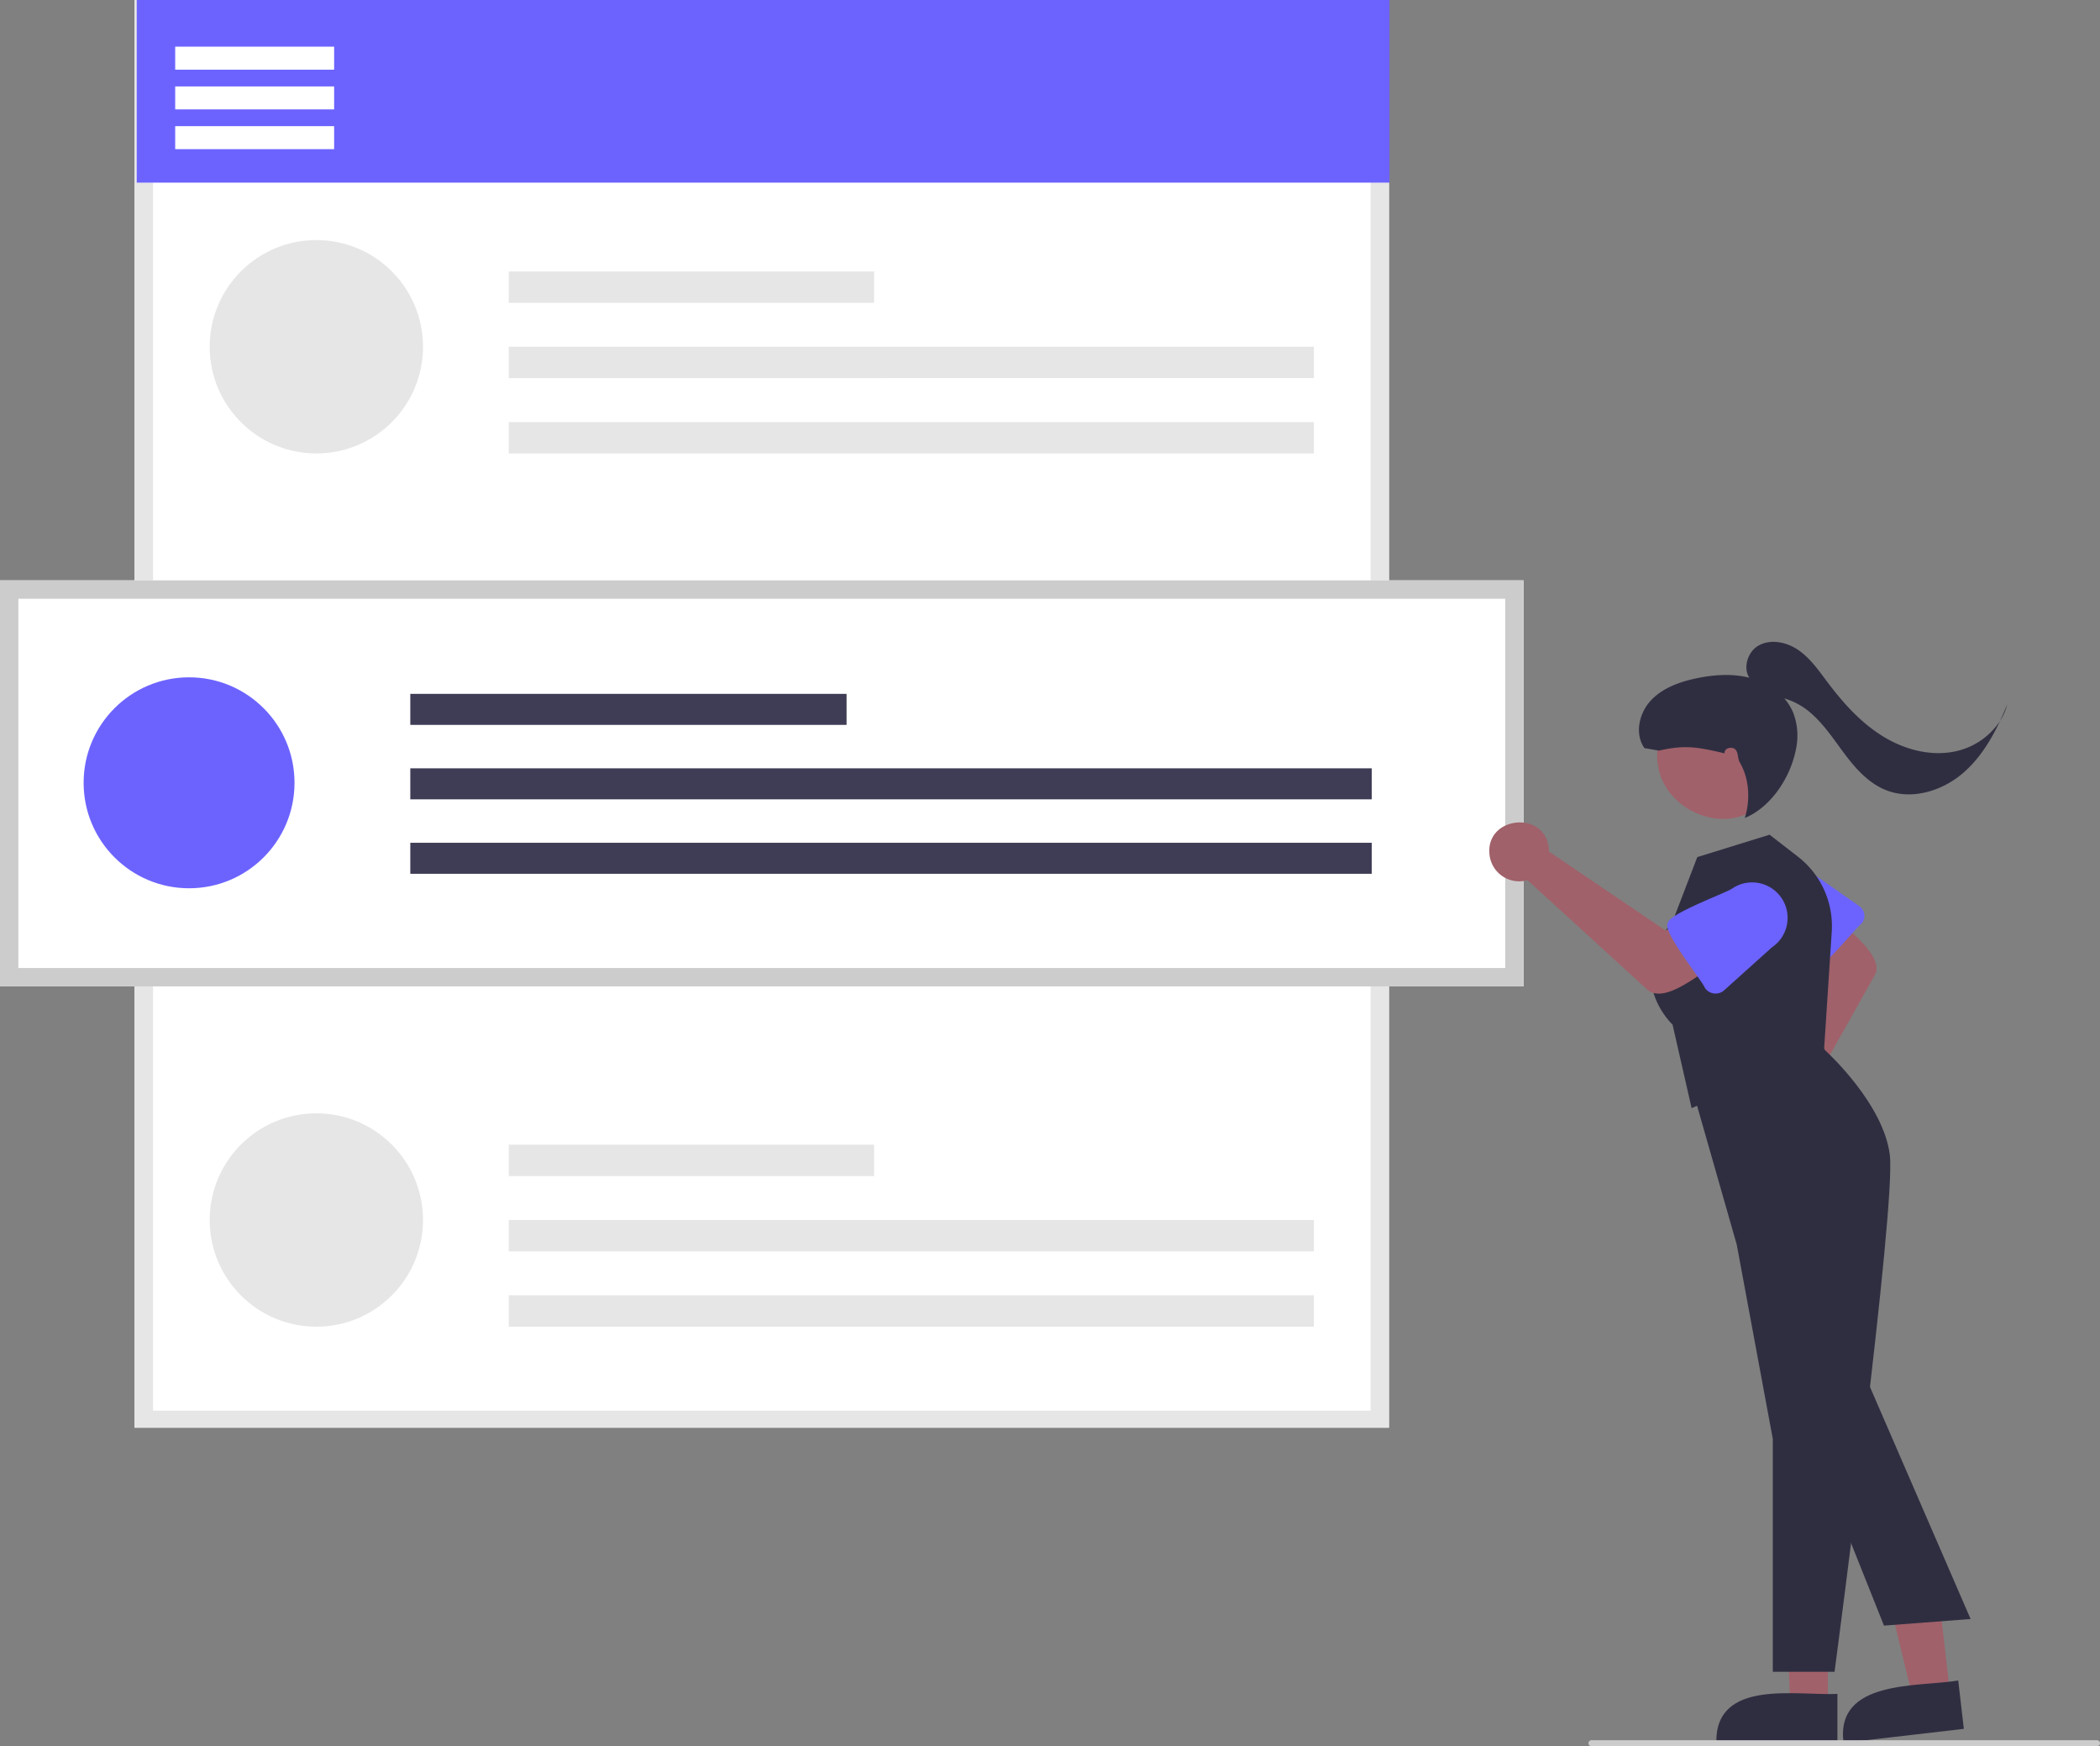 <svg xmlns="http://www.w3.org/2000/svg" width="685.626" height="570" data-name="Layer 1"><rect width="100%" height="100%" fill="#808080" stroke="none"/><path fill="#fff" d="M453.478 466H43.955V0h409.523z"/><path fill="#e6e6e6" d="M453.478 466H43.955V0h409.523zm-403.523-5.565h397.523V5.565H49.955z"/><path fill="#6c63ff" d="M44.645 0h409v59.612h-409z"/><circle cx="103.284" cy="113.18" r="34.822" fill="#e6e6e6"/><path fill="#e6e6e6" d="M166.1 88.6h119.281v10.242H166.1zm0 24.58h262.871v10.242H166.1zm0 24.581h262.871v10.242H166.1z"/><circle cx="103.284" cy="398.21" r="34.822" fill="#e6e6e6"/><path fill="#e6e6e6" d="M166.1 373.629h119.281v10.242H166.1zm0 24.581h262.871v10.242H166.1zm0 24.58h262.871v10.242H166.1z"/><path fill="#fff" d="M57.197 15.232h51.891v7.511H57.197zm0 12.972h51.891v7.511H57.197zm0 12.973h51.891v7.511H57.197zm440.236 280.781H0V189.432h497.433z"/><path fill="#ccc" d="M497.433 321.958H0V189.432h497.433zM6 315.958h485.433V195.432H6z"/><circle cx="61.729" cy="255.504" r="34.427" fill="#6c63ff"/><path fill="#3f3d56" d="M133.959 226.477h142.435v10.126H133.959zm0 24.301h313.896v10.126H133.959zm0 24.302h313.896v10.126H133.959z"/><path fill="#a0616a" d="M577.01 356.891a8.976 8.976 0 0 1 1.35-.418l15.188-39.462-6.445-7.999 10.8-11.304c3.12 4.592 18.557 14.268 13.86 21.167L588.19 360.81a8.96 8.96 0 0 1-5.394 12.996c-10.522 3.154-16.026-13.036-5.787-16.915z"/><path fill="#6c63ff" d="M591.383 316.842c-2.724.785-13.014-15.215-14.734-16.607a10.656 10.656 0 0 1 14.602-15.522l15.827 11.078a3.86 3.86 0 0 1 .587 5.78c-1.893 1.287-13.592 16.253-16.282 15.27z"/><path fill="#a0616a" d="m596.767 556.889-12.26-.001-1.832-47.288 14.094.001-.002 47.288z"/><path fill="#2f2e41" d="m599.894 568.773-39.531-.002c-.37-20.924 26.37-15.22 39.531-15.885z"/><path fill="#a0616a" d="m636.696 552.853-12.178 1.412-11.244-46.3 17.974-2.085 5.448 46.973z"/><path fill="#2f2e41" d="m641.172 564.297-39.267 4.555c-2.78-20.741 24.44-18.157 37.437-20.336zm-42.212-18.634h-20.158v-75.98l-11.771-63.43-16.105-56.357 37.779-18.378 7.203 11.32c1.114 1.015 19.164 17.717 21.11 34.266 1.985 16.868-17.183 161.956-18 168.124z"/><path fill="#2f2e41" d="m552.292 361.7-6.223-27.278c-1.46-1.404-15.273-15.564.017-33.66l8.056-21.005 23.604-7.312 9.228 7.145a28.665 28.665 0 0 1 11.07 24.565l-2.52 38.594z"/><path fill="#a0616a" d="M572.502 227.198c24.323 13.84 4.355 50.36-20.422 37.356-24.322-13.84-4.354-50.36 20.422-37.356zm-66.91 49.206a9.753 9.753 0 0 1 .111 1.532l38.05 25.77 10.052-4.858 9.316 14.21c-5.628 2.176-19.662 16.144-25.813 9.476l-38.61-35.254a9.738 9.738 0 0 1-12.436-8.902c-.756-11.915 17.737-13.766 19.33-1.974z"/><path fill="#6c63ff" d="M544.465 301.457c-.163-3.078 19.304-10.043 21.2-11.522a11.581 11.581 0 0 1 12.849 19.271l-15.616 14.037a4.196 4.196 0 0 1-6.263-.798c-.898-2.32-13.871-18.381-12.17-20.988z"/><path fill="#2f2e41" d="m615.097 530.6-25.016-62.664 16.666-23.958 36.636 84.467z"/><path fill="#ccc" d="M684.626 570h-165a1 1 0 0 1 0-2h165a1 1 0 0 1 0 2z"/><path fill="#2f2e41" d="M637.724 245.38c-8.125 1.5-16.627-.979-23.59-5.427-6.962-4.45-12.557-10.738-17.521-17.343-2.795-3.718-5.498-7.64-9.302-10.316s-9.068-3.863-13.132-1.6c-3.582 1.995-5.161 7.23-3.059 10.508-5.644-1.415-11.629-.99-17.333.217-5.495 1.163-11.079 3.169-14.882 7.303-3.803 4.133-5.241 10.85-2.028 15.456l4.768.822c8.706-1.986 12.728-1.104 21.433.882-.294-1.54 2.123-2.36 3.346-1.378s.783 2.933 1.572 4.287c3.364 5.769 3.368 12.847 1.65 18.209 8.624-3.582 14.946-13.278 16.712-22.449a20.946 20.946 0 0 0-.926-12.002 17.042 17.042 0 0 0-2.887-4.59 22.847 22.847 0 0 1 8.736 4.838c4.44 3.862 7.651 8.904 11.202 13.598 3.55 4.694 7.694 9.243 13.15 11.453 8.363 3.39 18.297.425 25.164-5.432 5.358-4.57 9.145-10.628 12.16-17.042a23.347 23.347 0 0 1-15.233 10.007zm15.234-10.006a18.425 18.425 0 0 0 2.384-5.477 108.82 108.82 0 0 1-2.384 5.477z"/></svg>